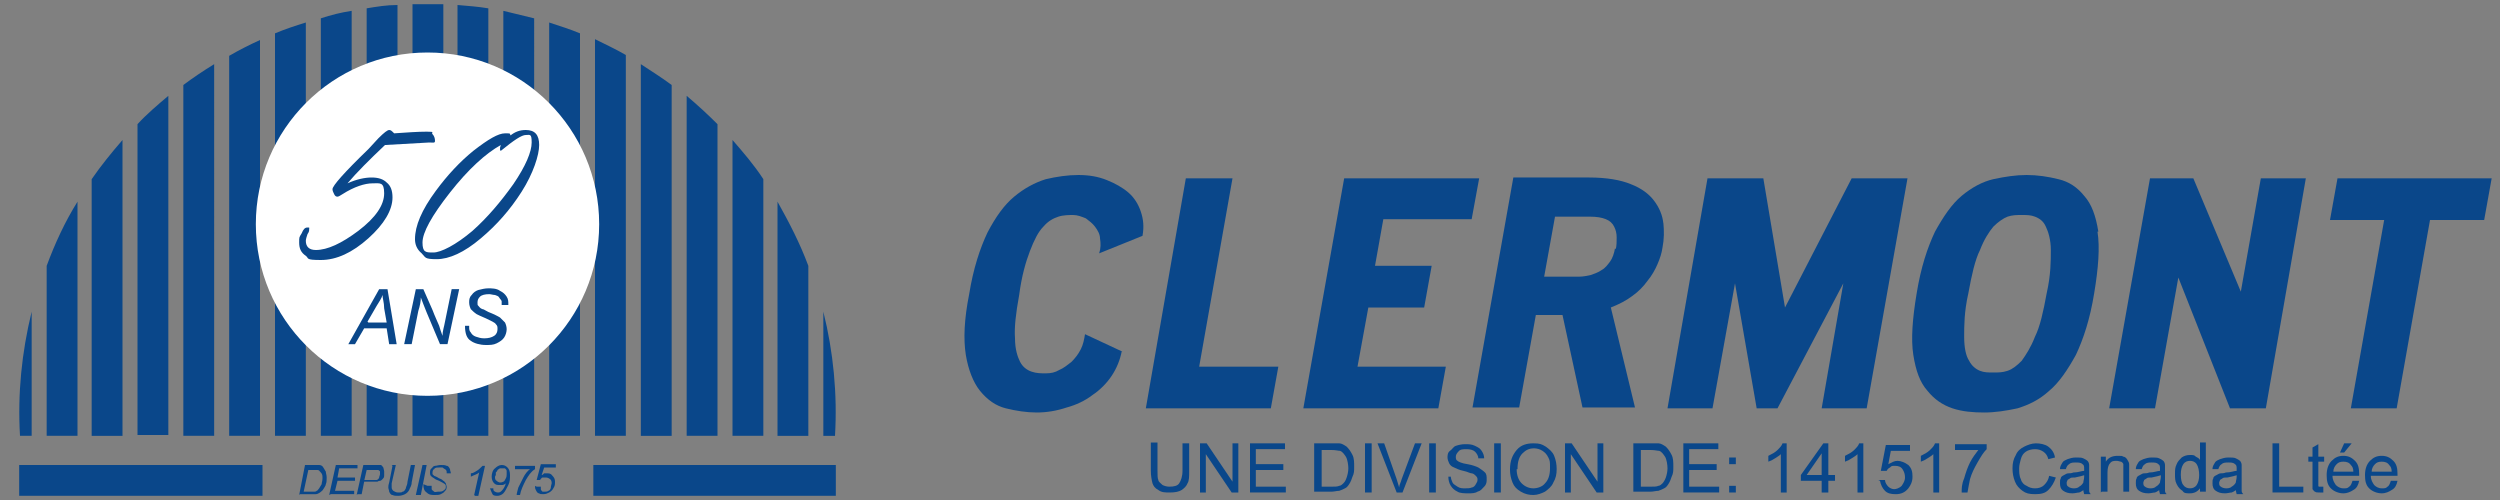 <?xml version="1.0" encoding="UTF-8"?>
<svg xmlns="http://www.w3.org/2000/svg" version="1.1" viewBox="0 0 300 60">
  <rect x="0" y="0" width="300" height="60" fill="#808080" stroke="none"/>
  <!-- Generator: Adobe Illustrator 29.5.1, SVG Export Plug-In . SVG Version: 2.1.0 Build 141)  -->
  <defs>
    <style>
      .st0 {
        fill: #fff;
      }

      .st1 {
        fill: #0a478a;
      }

      .st2 {
        display: none;
      }
    </style>
  </defs>
  <g id="Calque_1" class="st2">
    <g>
      <g>
        <polygon class="st1" points="296.2 26 289.8 26 285.9 48.2 280.4 48.2 284.3 26 277.9 26 278.8 21 297.1 21 296.2 26"/>
        <polygon class="st1" points="270.3 48.2 266.1 48.2 259.9 32.8 257.2 48.2 251.8 48.2 256.6 21 261.7 21 267.3 34.5 269.7 21 275.1 21 270.3 48.2"/>
        <path class="st1" d="M250.6,27.3c-.3-1.8-.8-3.3-1.6-4.3-.8-1-1.8-1.7-3-2-1.2-.3-2.4-.5-3.7-.5s-2.6.2-3.9.5c-1.3.3-2.6,1-3.7,2-1.2,1-2.2,2.4-3.1,4.3-.9,1.8-1.7,4.3-2.2,7.3-.5,3-.7,5.4-.4,7.3.3,1.8.8,3.3,1.6,4.3.8,1,1.8,1.7,3,2.1,1.2.4,2.4.5,3.7.5s2.6-.2,3.9-.5c1.3-.4,2.6-1,3.7-2.1,1.2-1,2.2-2.4,3.1-4.3.9-1.8,1.7-4.3,2.2-7.3.5-3,.7-5.4.4-7.3ZM244.3,34.6c-.4,2.2-.8,3.9-1.3,5.2-.5,1.3-1,2.2-1.6,2.8-.6.6-1.1,1-1.7,1.2-.6.2-1.1.2-1.7.2s-1,0-1.6-.2c-.5-.2-1-.6-1.3-1.2-.4-.6-.6-1.6-.6-2.8,0-1.3,0-3,.5-5.2.4-2.2.8-3.9,1.3-5.2.5-1.2,1-2.2,1.6-2.8.6-.6,1.1-1,1.7-1.1.6-.2,1.1-.2,1.7-.2s1.1,0,1.6.2c.5.1,1,.5,1.3,1.1.3.6.5,1.5.6,2.8,0,1.2,0,3-.5,5.2Z"/>
        <polygon class="st1" points="223.1 48.2 217.7 48.2 220.3 33.5 212.6 48.2 210 48.2 207.5 33.5 204.9 48.2 199.5 48.2 204.3 21 210.8 21 213.4 36.3 221.4 21 227.9 21 223.1 48.2"/>
        <path class="st1" d="M199.1,26.4c-.1-1-.5-1.9-1.1-2.7-.6-.8-1.5-1.4-2.7-1.9-1.2-.5-2.9-.8-4.9-.8h-9l-4.8,27.2h5.5l1.9-11h3.2l2.4,11h6.2s-2.9-11.9-2.9-11.9c1-.4,1.8-.8,2.5-1.4.7-.5,1.3-1.1,1.8-1.8.5-.6.9-1.3,1.2-2,.3-.7.5-1.3.6-1.9.2-1,.2-1.9.1-2.9ZM193.3,29.3c-.1.6-.3,1.1-.6,1.6-.3.4-.6.7-1,1-.4.2-.8.4-1.3.5-.5.1-.9.2-1.4.2h-4.2l1.3-7.1h4.2c.8,0,1.4.1,1.9.3.4.2.8.5,1,.9.2.4.3.8.3,1.2,0,.5,0,.9-.1,1.4Z"/>
        <polygon class="st1" points="172.4 48.2 156.4 48.2 161.2 21 177.2 21 176.3 25.9 165.9 25.9 164.9 31.4 171.6 31.4 170.7 36.4 164.1 36.4 162.8 43.3 173.2 43.3 172.4 48.2"/>
        <polygon class="st1" points="152.6 48.2 137.7 48.2 142.5 21 148 21 144.1 43.3 153.5 43.3 152.6 48.2"/>
        <path class="st1" d="M134.9,41.5c-.2,1-.6,2-1.2,2.9-.6.9-1.4,1.6-2.3,2.3-.9.7-2,1.2-3.1,1.5-1.2.4-2.3.5-3.6.5s-2.5-.2-3.7-.5c-1.2-.3-2.2-1-3-2-.8-1-1.4-2.4-1.7-4.3-.3-1.8-.2-4.3.4-7.2.5-3,1.3-5.5,2.2-7.3.9-1.8,2-3.3,3.2-4.3,1.2-1,2.4-1.7,3.7-2,1.3-.3,2.6-.5,3.9-.5s2.4.2,3.4.5c1,.4,1.9.9,2.6,1.5.7.6,1.2,1.4,1.5,2.3.3.9.4,1.8.2,2.8l-5.1,2.1c.2-.6.2-1.2.1-1.7,0-.5-.3-1-.5-1.4-.3-.4-.6-.7-1.1-1-.4-.2-.9-.4-1.5-.4s-1.2,0-1.8.2c-.6.1-1.2.5-1.7,1.2-.6.6-1.1,1.6-1.6,2.8-.5,1.3-.9,3-1.3,5.2-.4,2.2-.5,3.9-.5,5.1,0,1.2.3,2.2.6,2.8.3.6.8,1,1.3,1.2.5.2,1.1.2,1.7.2s1.1-.1,1.6-.4c.5-.2,1-.6,1.4-1,.4-.4.8-.9,1-1.4.3-.6.4-1.1.5-1.8l4.4,2.1Z"/>
      </g>
      <g>
        <g>
          <path class="st1" d="M4.5,51.5h1.4v-14.7c-1.2,4.8-1.7,9.8-1.4,14.7ZM99.6,36.8v14.7h1.4c.3-5-.2-9.9-1.4-14.7ZM72.3,55v3.7h28.7v-3.7h-28.7ZM4.4,58.7h28.8v-3.7H4.4v3.7ZM94.2,23.8v27.7h3.7v-20.1c-1-2.6-2.2-5.2-3.7-7.6ZM88.8,16.5v35h3.7v-30.3c-1.1-1.6-2.4-3.2-3.7-4.7ZM83.4,11.3v40.2h3.7V14.7c-1.2-1.2-2.4-2.3-3.7-3.4ZM78,7.5v44h3.7V10c-1.2-.9-2.4-1.7-3.7-2.5ZM72.5,4.6v46.9h3.7V6.5c-1.2-.7-2.4-1.3-3.7-1.8ZM67.1,2.6v48.9h3.7V3.9c-1.2-.5-2.4-.9-3.7-1.3ZM61.7,1.2v50.3h3.7V2.1c-1.2-.3-2.4-.6-3.7-.8ZM56.3.5v51h3.7V.9c-1.2-.2-2.5-.3-3.7-.4ZM50.9.4v51.1h3.7V.4c-1.2,0-2.5,0-3.7,0ZM45.5.9v50.6h3.7V.5c-1.2,0-2.5.2-3.7.4ZM40.1,2.1v49.4h3.7V1.2c-1.2.2-2.5.5-3.7.8ZM34.7,3.9v47.6h3.7V2.6c-1.2.4-2.5.8-3.7,1.3ZM29.2,6.5v45h3.7V4.6c-1.3.6-2.5,1.2-3.7,1.8ZM23.8,10v41.5h3.7V7.5c-1.3.8-2.5,1.6-3.7,2.5ZM18.4,14.7v36.8h3.7V11.3c-1.3,1.1-2.5,2.2-3.7,3.4ZM13,21.2v30.3h3.7V16.5c-1.3,1.5-2.6,3-3.7,4.7ZM7.6,31.4v20.1h3.7v-27.7c-1.5,2.4-2.7,4.9-3.7,7.6Z"/>
          <circle class="st0" cx="52.7" cy="26.5" r="20.3"/>
          <g>
            <path class="st1" d="M48.8,15.7c1.5-.1,2.8-.2,3.8-.2s.5.1.7.3c.2.2.3.5.3.8s-.2.2-.7.2l-5.2.3c-1.8,1.8-3.3,3.3-4.4,4.6,1.1-.5,2.1-.7,2.9-.7s1.4.2,1.8.6c.5.4.7,1,.7,1.8,0,1.5-.9,3.1-2.8,4.8-1.9,1.7-3.8,2.5-5.6,2.5s-1.3-.2-1.8-.5c-.6-.4-.8-.9-.8-1.6s0-.6.3-1c.2-.5.4-.7.6-.7s.2,0,.2.2,0,.3-.2.6c-.1.3-.2.6-.2.8,0,.7.4,1.1,1.2,1.1,1.4,0,3.1-.8,5-2.3,2-1.6,3.1-3.1,3.1-4.4s-.4-1.2-1.3-1.2-2.2.4-3.6,1.3c-.2.2-.5.3-.6.3-.2,0-.3-.1-.4-.3-.1-.2-.2-.4-.2-.6,0-.4,1.4-1.9,4.2-4.7l1.2-1.2c.7-.7,1.1-1,1.3-1s.3.1.6.3Z"/>
            <path class="st1" d="M62.4,16c.6-.5,1.2-.7,1.9-.7,1.1,0,1.6.6,1.6,1.8s-.7,3.3-2.1,5.5c-1.4,2.1-3,4-4.8,5.5-2,1.7-3.8,2.5-5.3,2.5s-1.3-.2-1.8-.7c-.6-.5-.8-1-.8-1.7,0-1.6.8-3.5,2.5-5.7,1.4-1.9,2.8-3.4,4.5-4.7,1.7-1.4,3-2.1,3.8-2.1s.5,0,.6.3ZM61.4,17.1c-1.8,1-3.8,2.8-6,5.6-2.2,2.8-3.3,4.8-3.3,6s.4,1.2,1.3,1.2,2.7-.9,4.6-2.6c1.8-1.6,3.4-3.4,4.8-5.5,1.5-2.2,2.2-3.8,2.2-4.9s-.2-.9-.7-.9-1.4.6-3,1.9c0,0-.1,0-.1-.2s0-.2.1-.4Z"/>
          </g>
        </g>
        <g>
          <path class="st1" d="M37.5,58.6l.7-3.5h1.1c.3,0,.5,0,.6,0,.2,0,.4.1.5.3.1.1.2.3.3.5,0,.2.1.4.1.6s0,.5-.1.8-.2.4-.3.6c-.1.2-.3.3-.4.4-.2.1-.3.2-.5.2-.2,0-.4,0-.6,0h-1.3ZM38.1,58.2h.6c.3,0,.5,0,.7,0,.1,0,.2,0,.3-.1.1,0,.2-.2.3-.3.1-.2.2-.3.3-.5,0-.2.1-.4.1-.7s0-.5-.1-.7c0-.2-.2-.3-.4-.3-.1,0-.3,0-.5,0h-.6l-.6,2.7Z"/>
          <path class="st1" d="M41.1,58.6l.7-3.5h2.6v.4h-2.2l-.2,1.1h2v.4h-2.1l-.3,1.2h2.2v.4h-2.8Z"/>
          <path class="st1" d="M44.4,58.6l.7-3.5h1.5c.3,0,.4,0,.6,0,.1,0,.2.2.3.3,0,.1.1.3.1.5s0,.3,0,.4c0,.2-.1.3-.2.4s-.2.2-.3.2c0,0-.2,0-.3.1-.2,0-.5,0-.7,0h-.9l-.3,1.4h-.5ZM45.2,56.7h.8c.3,0,.5,0,.7,0,.1,0,.3-.2.3-.3,0-.1.1-.3.1-.4s0-.2,0-.3c0,0-.1-.1-.2-.2,0,0-.2,0-.5,0h-.9l-.3,1.3Z"/>
          <path class="st1" d="M48.4,55h.5l-.5,2.2c0,.2,0,.3,0,.4,0,.2,0,.3.2.5.1.1.3.2.6.2s.3,0,.5-.1c.2,0,.3-.2.4-.4s.2-.4.2-.8l.4-1.9h.5l-.4,2.1c0,.4-.2.6-.3.8-.1.2-.3.4-.5.5-.2.1-.5.2-.7.2s-.5,0-.7-.1c-.2,0-.3-.2-.4-.4,0-.2-.1-.3-.1-.5s0-.3,0-.6l.4-1.9Z"/>
          <path class="st1" d="M51.3,58.6l.7-3.5h.5l-.7,3.5h-.5Z"/>
          <path class="st1" d="M52.7,57.4h.5s0,0,0,0c0,.1,0,.3,0,.4,0,.1.2.2.3.3.1,0,.3,0,.5,0,.3,0,.5,0,.6-.2.1-.1.2-.3.2-.4s0-.2-.1-.3c0,0-.3-.2-.7-.4-.3-.1-.5-.2-.6-.3-.2-.1-.3-.2-.4-.3s-.1-.3-.1-.4,0-.3.1-.5c0-.1.2-.3.4-.3.2,0,.4-.1.7-.1s.5,0,.7.1c.2,0,.3.2.4.4,0,.2.1.3.1.5s0,0,0,0h-.5c0,0,0-.1,0-.2,0,0,0-.2-.1-.2,0,0-.2-.1-.3-.2-.1,0-.3,0-.4,0-.3,0-.5,0-.6.2-.1,0-.2.2-.2.4s0,.2,0,.2c0,0,.1.1.2.2,0,0,.3.1.6.3.3.1.4.2.5.3.1,0,.2.2.3.3,0,.1.1.3.1.4s0,.4-.2.5-.3.3-.5.4-.4.1-.7.1c-.4,0-.7,0-1-.3s-.4-.5-.4-.9Z"/>
          <path class="st1" d="M58.3,58.6l.6-2.7c-.2.2-.6.3-1,.5v-.4c.3,0,.5-.2.7-.3.2-.1.4-.3.5-.4,0,0,.1-.1.2-.2h.3l-.7,3.6h-.4Z"/>
          <path class="st1" d="M60.2,57.7h.4c0,.2,0,.3.2.4,0,0,.2.1.3.1.2,0,.3,0,.5-.2.2-.2.4-.5.5-.9-.1.1-.3.2-.4.2-.1,0-.2,0-.3,0-.2,0-.4,0-.6-.2-.2-.2-.3-.5-.3-.8s.1-.7.4-1c.2-.2.5-.4.8-.4s.5.1.7.3c.2.2.3.5.3.9s0,.8-.2,1.1c-.2.4-.4.8-.6,1-.2.2-.5.3-.7.3s-.4,0-.6-.2c-.2-.2-.2-.4-.3-.6ZM60.7,56.3c0,.2,0,.4.2.5.1.1.3.2.4.2s.2,0,.4-.1c.1,0,.2-.2.3-.4,0-.2.1-.3.1-.5s0-.3,0-.4c0-.1-.1-.2-.2-.3,0,0-.2,0-.3,0s-.2,0-.3,0c0,0-.2.1-.3.2,0,0-.1.2-.2.3,0,.1,0,.2,0,.3Z"/>
          <path class="st1" d="M63.3,58.6c0-.2.1-.5.2-.9.1-.4.3-.8.6-1.2s.5-.7.8-1h-1.8v-.4h2.3v.4c-.5.3-.8.8-1.1,1.3-.3.6-.6,1.2-.7,1.8h-.5Z"/>
          <path class="st1" d="M65.7,57.5h.4s0,0,0,0c0,.1,0,.2,0,.3,0,.1.1.2.2.2,0,0,.2,0,.3,0s.3,0,.4-.1c.1,0,.3-.2.3-.4,0-.2.1-.4.1-.5s0-.4-.2-.5c-.1-.1-.3-.2-.5-.2s-.2,0-.4,0c-.1,0-.2.2-.3.3h-.4s.5-1.8.5-1.8h1.7v.4h-1.4l-.3.9c0,0,.2-.1.3-.2.1,0,.2,0,.3,0,.3,0,.5,0,.7.3s.3.4.3.7,0,.5-.2.8c-.1.2-.3.4-.5.5-.2.1-.4.2-.7.2s-.4,0-.5-.1-.3-.2-.4-.4c0-.2-.1-.3-.1-.5s0,0,0,0Z"/>
        </g>
      </g>
      <g>
        <path class="st1" d="M43.3,40.6l3.7-6.5h1l1.1,6.5h-.8l-.3-1.9h-2.6l-1,1.9h-1ZM45.7,38.1h2.1l-.3-1.6c0-.6-.2-1.2-.2-1.6-.1.4-.4.8-.6,1.3l-1.1,1.9Z"/>
        <path class="st1" d="M50,40.6l1.4-6.5h.8l1.1,2.4c.3.7.6,1.4.8,1.9.1.3.2.7.4,1.2,0-.5.2-1.1.3-1.7l.8-3.8h.8l-1.4,6.5h-.9l-1.6-3.7c-.3-.7-.5-1.2-.7-1.7,0,.4-.1.9-.3,1.6l-.8,3.9h-.8Z"/>
        <path class="st1" d="M56.7,38.5h.9c0,0,0,.1,0,.1,0,.3,0,.5.2.7.1.2.3.4.6.5s.6.2.9.2c.5,0,.9-.1,1.2-.3s.4-.5.4-.8,0-.4-.2-.6c-.1-.2-.6-.4-1.2-.7-.5-.2-.9-.4-1-.5-.3-.2-.5-.4-.6-.6-.1-.2-.2-.5-.2-.8s0-.6.3-.9c.2-.3.5-.5.8-.6s.8-.2,1.2-.2,1,0,1.3.3c.4.2.6.4.8.7.2.3.2.6.2.8s0,0,0,.1h-.8c0-.1,0-.3,0-.4,0-.2-.2-.3-.3-.5-.1-.1-.3-.2-.5-.3-.2,0-.5-.1-.7-.1-.5,0-.8.1-1.1.3-.2.2-.3.4-.3.6s0,.3.1.4.2.2.4.4c.2,0,.5.3,1.1.5.5.2.8.4,1,.5.2.2.4.3.5.6.1.2.2.5.2.8s-.1.7-.3,1c-.2.3-.5.5-.9.7-.4.2-.8.2-1.3.2-.7,0-1.3-.2-1.8-.5-.5-.3-.7-.9-.7-1.7Z"/>
      </g>
    </g>
  </g>
  <g id="Calque_2">
    <g>
      <g>
        <polygon class="st1" points="298.1 26.4 291.6 26.4 287.6 49 282.1 49 286.1 26.4 279.6 26.4 280.5 21.4 299 21.4 298.1 26.4"/>
        <polygon class="st1" points="271.9 49 267.6 49 261.4 33.3 258.6 49 253.1 49 258 21.4 263.2 21.4 268.9 35 271.3 21.4 276.7 21.4 271.9 49"/>
        <path class="st1" d="M251.8,27.8c-.3-1.9-.8-3.3-1.7-4.3-.8-1-1.8-1.7-3.1-2-1.2-.3-2.5-.5-3.8-.5s-2.6.2-4,.5c-1.3.3-2.6,1-3.8,2-1.2,1-2.2,2.5-3.2,4.3-.9,1.9-1.7,4.3-2.2,7.4-.5,3-.7,5.5-.4,7.4.3,1.9.8,3.3,1.7,4.3.8,1,1.8,1.7,3,2.1,1.2.4,2.5.5,3.8.5s2.6-.2,4-.5c1.3-.4,2.6-1,3.8-2.1,1.2-1,2.2-2.5,3.2-4.3.9-1.9,1.7-4.3,2.2-7.4.5-3,.7-5.5.4-7.4ZM245.6,35.2c-.4,2.2-.8,4-1.4,5.2-.5,1.3-1.1,2.2-1.6,2.9-.6.6-1.1,1-1.7,1.2-.6.2-1.1.2-1.7.2s-1.1,0-1.6-.2c-.5-.2-1-.6-1.3-1.2-.4-.6-.6-1.6-.6-2.9,0-1.3,0-3,.5-5.2.4-2.2.8-4,1.4-5.2.5-1.3,1.1-2.2,1.6-2.8.6-.6,1.2-1,1.7-1.2.6-.2,1.1-.2,1.7-.2s1.1,0,1.6.2c.5.2,1,.5,1.3,1.2.3.6.6,1.6.6,2.8,0,1.3,0,3-.5,5.2Z"/>
        <polygon class="st1" points="224 49 218.6 49 221.2 34 213.3 49 210.8 49 208.2 34 205.5 49 200.1 49 204.9 21.4 211.6 21.4 214.2 36.9 222.2 21.4 228.9 21.4 224 49"/>
        <path class="st1" d="M199.6,26.8c-.1-1-.5-1.9-1.1-2.7-.6-.8-1.5-1.5-2.8-2-1.2-.5-2.9-.8-5-.8h-9.1l-4.9,27.6h5.6l2-11.1h3.2l2.4,11.1h6.3s-2.9-12-2.9-12c1-.4,1.8-.8,2.6-1.4.7-.5,1.3-1.1,1.8-1.8.5-.6.9-1.3,1.2-2,.3-.7.5-1.3.6-2,.2-1,.2-2,.1-3ZM193.8,29.8c-.1.6-.3,1.2-.6,1.6-.3.4-.6.8-1,1-.4.3-.8.4-1.3.6-.5.1-.9.2-1.4.2h-4.2l1.3-7.2h4.2c.8,0,1.4.1,1.9.3.5.2.8.5,1,.9.2.4.3.8.3,1.3,0,.5,0,.9-.1,1.4Z"/>
        <polygon class="st1" points="172.6 49 156.4 49 161.3 21.4 177.5 21.4 176.6 26.3 166 26.3 165 31.9 171.8 31.9 170.9 36.9 164.2 36.9 162.9 44 173.5 44 172.6 49"/>
        <polygon class="st1" points="152.5 49 137.5 49 142.3 21.4 147.9 21.4 143.9 44 153.4 44 152.5 49"/>
        <path class="st1" d="M134.6,42.2c-.2,1-.6,2-1.2,2.9-.6.9-1.4,1.7-2.3,2.3-.9.7-2,1.2-3.1,1.5-1.2.4-2.4.6-3.6.6s-2.5-.2-3.7-.5c-1.2-.3-2.2-1-3.1-2.1-.8-1-1.4-2.5-1.7-4.3-.3-1.9-.2-4.3.4-7.3.5-3.1,1.3-5.5,2.2-7.4,1-1.9,2-3.3,3.2-4.3,1.2-1,2.5-1.7,3.8-2.1,1.3-.3,2.6-.5,3.9-.5s2.4.2,3.4.6c1,.4,1.9.9,2.6,1.5.7.6,1.2,1.4,1.5,2.3.3.9.4,1.8.2,2.9l-5.2,2.1c.2-.6.2-1.2.1-1.8,0-.5-.3-1-.6-1.4-.3-.4-.7-.7-1.1-1-.5-.2-1-.4-1.5-.4s-1.2,0-1.8.2c-.6.2-1.2.5-1.8,1.2-.6.6-1.1,1.6-1.6,2.9-.5,1.3-1,3-1.3,5.3-.4,2.2-.6,3.9-.5,5.2,0,1.3.3,2.2.6,2.8.3.6.8,1,1.4,1.2.6.2,1.1.2,1.7.2s1.1-.1,1.6-.4c.5-.2,1-.6,1.5-1,.4-.4.8-.9,1.1-1.5.3-.6.4-1.2.5-1.8l4.5,2.1Z"/>
      </g>
      <g>
        <g>
          <path class="st1" d="M2.4,52.3h1.4v-14.9c-1.2,4.9-1.7,9.9-1.4,14.9ZM98.8,37.4v14.9h1.4c.3-5-.2-10.1-1.4-14.9ZM71.2,55.8v3.7h29.1v-3.7h-29.1ZM2.3,59.5h29.2v-3.7H2.3v3.7ZM93.3,24.2v28.1h3.7v-20.4c-1-2.7-2.3-5.2-3.7-7.7ZM87.9,16.8v35.5h3.7v-30.8c-1.1-1.7-2.4-3.2-3.7-4.7ZM82.4,11.5v40.8h3.7V14.9c-1.2-1.2-2.4-2.3-3.7-3.4ZM76.9,7.7v44.6h3.7V10.2c-1.2-.9-2.5-1.7-3.7-2.5ZM71.4,4.8v47.5h3.7V6.6c-1.2-.7-2.5-1.3-3.7-1.9ZM65.9,2.7v49.6h3.7V4c-1.2-.5-2.5-.9-3.7-1.3ZM60.4,1.3v51h3.7V2.2c-1.2-.3-2.5-.6-3.7-.9ZM54.9.6v51.7h3.7V1c-1.2-.2-2.5-.3-3.7-.4ZM49.5.5v51.8h3.7V.5c-1.2,0-2.5,0-3.7,0ZM44,1v51.3h3.7V.6c-1.3,0-2.5.2-3.7.4ZM38.5,2.2v50.1h3.7V1.3c-1.3.2-2.5.5-3.7.9ZM33,4v48.3h3.7V2.7c-1.3.4-2.5.8-3.7,1.3ZM27.5,6.6v45.7h3.7V4.8c-1.3.6-2.5,1.2-3.7,1.9ZM22,10.2v42.1h3.7V7.7c-1.3.8-2.5,1.6-3.7,2.5ZM16.5,14.9v37.3h3.7V11.5c-1.3,1.1-2.6,2.2-3.7,3.4ZM11,21.5v30.8h3.7V16.8c-1.3,1.5-2.6,3.1-3.7,4.7ZM5.6,31.9v20.4h3.7v-28.1c-1.5,2.4-2.7,5-3.7,7.7Z"/>
          <circle class="st0" cx="51.3" cy="26.9" r="20.6"/>
          <g>
            <path class="st1" d="M47.3,16c1.5-.1,2.8-.2,3.9-.2s.5.1.7.3c.2.2.3.5.3.8s-.2.2-.7.2l-5.3.3c-1.9,1.8-3.4,3.3-4.5,4.6,1.1-.5,2.1-.7,2.9-.7s1.4.2,1.8.6c.5.4.7,1,.7,1.8,0,1.5-1,3.2-2.9,4.9-1.9,1.7-3.8,2.6-5.7,2.6s-1.4-.2-1.8-.5c-.6-.4-.8-.9-.8-1.6s0-.6.3-1.1c.2-.5.4-.7.7-.7s.2,0,.2.2,0,.3-.2.6c-.1.3-.2.6-.2.8,0,.7.4,1.1,1.2,1.1,1.4,0,3.1-.8,5.1-2.3,2.1-1.6,3.1-3.1,3.1-4.5s-.5-1.2-1.4-1.2-2.2.4-3.6,1.3c-.3.2-.5.3-.6.3-.2,0-.3-.1-.4-.3-.1-.2-.2-.4-.2-.6,0-.4,1.4-2,4.3-4.8l1.2-1.3c.7-.7,1.1-1,1.3-1s.3.1.6.4Z"/>
            <path class="st1" d="M61.2,16.3c.6-.5,1.2-.7,1.9-.7,1.1,0,1.6.6,1.6,1.8s-.7,3.4-2.1,5.6c-1.4,2.2-3,4-4.9,5.6-2,1.7-3.8,2.5-5.3,2.5s-1.3-.2-1.8-.7c-.6-.5-.8-1.1-.8-1.7,0-1.6.8-3.5,2.5-5.8,1.4-1.9,2.9-3.5,4.5-4.8,1.8-1.4,3-2.1,3.8-2.1s.5,0,.7.3ZM60.1,17.4c-1.8,1-3.9,2.9-6.1,5.7-2.2,2.8-3.3,4.8-3.3,6s.4,1.2,1.3,1.2,2.7-.9,4.7-2.6c1.8-1.6,3.4-3.5,4.9-5.6,1.5-2.2,2.2-3.9,2.2-5s-.2-.9-.7-.9-1.4.6-3,1.9c0,0-.1,0-.1-.2s0-.2.1-.5Z"/>
          </g>
        </g>
        <g>
          <path class="st1" d="M35.9,59.4l.7-3.6h1.1c.3,0,.5,0,.6,0,.2,0,.4.1.5.3s.2.3.3.5c0,.2.1.4.1.7s0,.6-.1.8c0,.2-.2.4-.3.6-.1.2-.3.3-.4.4-.2.1-.3.2-.5.2-.2,0-.4,0-.6,0h-1.3ZM36.4,59h.6c.3,0,.5,0,.7,0,.1,0,.2,0,.3-.1.1,0,.2-.2.3-.3.1-.2.2-.3.3-.5,0-.2.1-.4.1-.7s0-.5-.2-.7-.2-.3-.4-.3c-.1,0-.3,0-.5,0h-.6l-.6,2.8Z"/>
          <path class="st1" d="M39.5,59.4l.8-3.6h2.6v.4h-2.2l-.2,1.1h2.1v.4h-2.1l-.3,1.2h2.3v.4h-2.8Z"/>
          <path class="st1" d="M42.8,59.4l.8-3.6h1.5c.3,0,.5,0,.6,0,.1,0,.2.2.3.3,0,.1.1.3.1.5s0,.3,0,.5c0,.2-.1.3-.2.4s-.2.2-.3.2c0,0-.2,0-.3.1-.2,0-.5,0-.7,0h-.9l-.3,1.5h-.5ZM43.7,57.6h.8c.3,0,.5,0,.7,0,.1,0,.3-.2.3-.3,0-.1.1-.3.1-.4s0-.2,0-.3-.1-.1-.2-.2c0,0-.2,0-.5,0h-.9l-.3,1.3Z"/>
          <path class="st1" d="M47,55.8h.5l-.5,2.2c0,.2,0,.3,0,.4,0,.2,0,.3.2.5.2.1.3.2.6.2s.4,0,.5-.1c.2,0,.3-.2.4-.4,0-.2.2-.4.2-.8l.4-2h.5l-.4,2.1c0,.4-.2.6-.3.9-.1.2-.3.4-.5.5-.2.1-.5.2-.8.2s-.5,0-.7-.1c-.2,0-.3-.2-.4-.4,0-.2-.1-.3-.1-.5s0-.3.1-.6l.4-2Z"/>
          <path class="st1" d="M49.9,59.4l.8-3.6h.5l-.7,3.6h-.5Z"/>
          <path class="st1" d="M51.3,58.3h.5s0,0,0,0c0,.1,0,.3,0,.4,0,.1.2.2.3.3s.3,0,.5,0c.3,0,.5,0,.7-.2.2-.1.2-.3.2-.4s0-.2-.1-.3c0,0-.3-.2-.7-.4-.3-.1-.5-.2-.6-.3-.2-.1-.3-.2-.4-.3s-.1-.3-.1-.4,0-.4.2-.5c.1-.1.2-.3.4-.3.2,0,.4-.1.7-.1s.5,0,.7.1c.2,0,.3.2.4.4,0,.2.1.3.1.5s0,0,0,0h-.5c0,0,0-.1,0-.2,0,0,0-.2-.2-.3,0,0-.2-.1-.3-.2-.1,0-.3,0-.4,0-.3,0-.5,0-.6.2-.1,0-.2.2-.2.4s0,.2,0,.2c0,0,.1.1.2.2,0,0,.3.1.6.3.3.1.4.2.5.3.1,0,.2.2.3.3,0,.1.1.3.1.4s0,.4-.2.5c-.1.2-.3.3-.5.4s-.4.1-.7.1c-.4,0-.7,0-1-.3-.3-.2-.4-.5-.4-1Z"/>
          <path class="st1" d="M56.9,59.4l.6-2.7c-.2.2-.6.3-1,.5v-.4c.3,0,.5-.2.7-.3.2-.1.4-.3.5-.4,0,0,.1-.1.2-.2h.3l-.8,3.6h-.4Z"/>
          <path class="st1" d="M58.8,58.6h.4c0,.2,0,.3.2.4,0,0,.2.1.3.1.2,0,.3,0,.5-.2.2-.2.4-.5.5-.9-.1.1-.3.2-.4.2-.1,0-.2,0-.4,0-.2,0-.4,0-.6-.2-.2-.2-.3-.5-.3-.8s.1-.8.4-1c.2-.2.5-.4.8-.4s.5.1.7.3c.2.2.3.5.3.9s0,.8-.2,1.2c-.2.4-.4.8-.6,1-.2.2-.5.3-.7.3s-.5,0-.6-.2-.2-.4-.3-.7ZM59.4,57.2c0,.2,0,.4.2.5.1.1.3.2.4.2s.2,0,.4-.1c.1,0,.2-.2.3-.4s.1-.3.1-.5,0-.3,0-.4-.1-.2-.2-.3c0,0-.2,0-.3,0s-.2,0-.3,0c0,0-.2.1-.3.2,0,.1-.1.2-.2.3,0,.1,0,.2,0,.3Z"/>
          <path class="st1" d="M62,59.4c0-.2.1-.5.2-.9.2-.4.4-.8.6-1.2.2-.4.5-.8.8-1h-1.8v-.4h2.4v.4c-.5.3-.8.8-1.1,1.3-.3.6-.6,1.2-.7,1.8h-.5Z"/>
          <path class="st1" d="M64.4,58.4h.5s0,0,0,0c0,.1,0,.2,0,.3s.1.2.2.3c0,0,.2,0,.3,0s.3,0,.4-.1c.1,0,.3-.2.3-.4,0-.2.1-.4.1-.5s0-.4-.2-.5c-.1-.1-.3-.2-.5-.2s-.3,0-.4,0-.2.2-.3.3h-.4s.5-1.9.5-1.9h1.8v.4h-1.4l-.3.9c.1,0,.2-.1.3-.2.1,0,.2,0,.3,0,.3,0,.5,0,.7.3.2.2.3.4.3.7s0,.5-.2.8c-.1.2-.3.4-.5.5s-.4.2-.7.2-.4,0-.5-.1c-.2,0-.3-.2-.4-.4s-.1-.3-.1-.5,0,0,0,0Z"/>
        </g>
      </g>
      <g>
        <path class="st1" d="M41.8,41.3l3.7-6.6h1l1.1,6.6h-.9l-.3-1.9h-2.7l-1.1,1.9h-1ZM44.2,38.7h2.2l-.3-1.7c0-.7-.2-1.2-.2-1.6-.1.4-.4.8-.7,1.3l-1.1,1.9Z"/>
        <path class="st1" d="M48.5,41.3l1.4-6.6h.9l1.1,2.5c.3.8.6,1.4.8,1.9.1.3.2.7.4,1.2,0-.6.2-1.1.3-1.7l.8-3.9h.9l-1.4,6.6h-.9l-1.6-3.8c-.3-.7-.5-1.3-.7-1.8,0,.4-.1,1-.3,1.6l-.8,4h-.9Z"/>
        <path class="st1" d="M55.4,39.1h.9c0,0,0,.1,0,.1,0,.3,0,.5.2.7.1.2.3.4.6.5s.6.2,1,.2c.5,0,.9-.1,1.2-.3s.4-.5.4-.8,0-.4-.2-.6c-.1-.2-.6-.4-1.2-.7-.5-.2-.9-.4-1.1-.5-.3-.2-.5-.4-.7-.6-.1-.2-.2-.5-.2-.8s0-.6.3-.9c.2-.3.5-.5.8-.6.4-.1.8-.2,1.2-.2s1,0,1.4.3c.4.2.6.4.8.7.2.3.2.6.2.9s0,0,0,.1h-.8c0-.1,0-.3,0-.4,0-.2-.2-.3-.3-.5s-.3-.2-.5-.3c-.2,0-.5-.1-.7-.1-.5,0-.9.1-1.1.3-.2.2-.3.4-.3.7s0,.3.1.4.2.3.5.4c.2,0,.5.3,1.1.5.5.2.8.4,1,.5.2.2.4.4.6.6.1.2.2.5.2.8s-.1.7-.3,1-.5.5-.9.7c-.4.2-.8.2-1.3.2-.7,0-1.4-.2-1.8-.5-.5-.3-.7-.9-.7-1.8Z"/>
      </g>
      <g>
        <path class="st1" d="M141.9,53.2h.8v3.4c0,.6,0,1.1-.2,1.4-.1.3-.4.6-.7.8-.3.2-.8.3-1.4.3s-1,0-1.4-.3c-.4-.2-.6-.5-.7-.8-.1-.4-.2-.9-.2-1.5v-3.4h.8v3.4c0,.5,0,.9.1,1.1,0,.2.3.4.5.6.2.1.5.2.8.2.6,0,1-.1,1.2-.4.2-.3.4-.8.4-1.5v-3.4Z"/>
        <path class="st1" d="M144,59.1v-5.9h.8l3.1,4.6v-4.6h.7v5.9h-.8l-3.1-4.6v4.6h-.7Z"/>
        <path class="st1" d="M150,59.1v-5.9h4.2v.7h-3.5v1.8h3.3v.7h-3.3v2h3.6v.7h-4.4Z"/>
        <path class="st1" d="M157.7,59.1v-5.9h2c.5,0,.8,0,1,0,.3,0,.6.2.9.4.3.3.5.6.7,1,.2.4.2.9.2,1.4s0,.8-.2,1.2c-.1.3-.2.6-.4.9s-.3.4-.5.5c-.2.1-.4.2-.7.3-.3,0-.6.1-.9.1h-2.1ZM158.5,58.4h1.3c.4,0,.7,0,.9-.1.2,0,.4-.2.5-.3.2-.2.3-.4.4-.7.1-.3.2-.7.2-1.1s-.1-1.1-.3-1.4c-.2-.3-.4-.6-.7-.7-.2,0-.5-.1-1-.1h-1.2v4.5Z"/>
        <path class="st1" d="M163.8,59.1v-5.9h.8v5.9h-.8Z"/>
        <path class="st1" d="M167.6,59.1l-2.3-5.9h.8l1.5,4.3c.1.3.2.7.3,1,0-.3.2-.6.3-1l1.6-4.3h.8l-2.3,5.9h-.8Z"/>
        <path class="st1" d="M171.5,59.1v-5.9h.8v5.9h-.8Z"/>
        <path class="st1" d="M173.4,57.2h.7c0,.2.1.5.2.7.1.2.3.3.6.5s.6.2.9.2.6,0,.8-.1c.2,0,.4-.2.5-.4s.2-.3.2-.5,0-.3-.2-.5c-.1-.1-.3-.3-.5-.3-.2,0-.5-.2-1-.3s-.9-.3-1.1-.4c-.3-.1-.5-.3-.6-.5-.1-.2-.2-.5-.2-.7s0-.6.3-.8.4-.5.7-.6.7-.2,1.1-.2.8,0,1.2.2.6.3.8.6.3.6.3.9h-.7c0-.3-.2-.6-.4-.8s-.6-.3-1-.3-.8,0-1,.3c-.2.2-.3.4-.3.6s0,.4.2.5c.1.1.5.3,1.2.4.6.1,1.1.3,1.3.4.3.2.6.4.8.6s.2.5.2.8,0,.6-.3.9-.4.5-.8.6c-.3.2-.7.2-1.1.2s-1,0-1.3-.2c-.4-.2-.6-.4-.8-.7s-.3-.7-.3-1.1Z"/>
        <path class="st1" d="M179.3,59.1v-5.9h.8v5.9h-.8Z"/>
        <path class="st1" d="M181.2,56.3c0-1,.3-1.7.8-2.3.5-.6,1.2-.8,2-.8s1,.1,1.5.4c.4.3.8.6,1,1.1.2.5.3,1,.3,1.6s-.1,1.1-.4,1.6c-.2.5-.6.8-1,1.1-.4.2-.9.4-1.4.4s-1-.1-1.5-.4-.8-.6-1-1.1-.3-1-.3-1.5ZM182,56.3c0,.7.2,1.3.6,1.7.4.4.9.6,1.4.6s1.1-.2,1.4-.6c.4-.4.6-1,.6-1.8s0-.9-.2-1.3c-.2-.4-.4-.6-.7-.8-.3-.2-.7-.3-1-.3-.6,0-1,.2-1.4.6-.4.4-.6,1-.6,1.9Z"/>
        <path class="st1" d="M187.8,59.1v-5.9h.8l3.1,4.6v-4.6h.7v5.9h-.8l-3.1-4.6v4.6h-.7Z"/>
        <path class="st1" d="M196,59.1v-5.9h2c.5,0,.8,0,1,0,.3,0,.6.2.9.4.3.3.5.6.7,1,.2.4.2.9.2,1.4s0,.8-.2,1.2c-.1.3-.2.6-.4.9s-.3.4-.5.5c-.2.1-.4.2-.7.3-.3,0-.6.1-.9.1h-2.1ZM196.8,58.4h1.3c.4,0,.7,0,.9-.1.2,0,.4-.2.5-.3s.3-.4.4-.7c.1-.3.2-.7.2-1.1s-.1-1.1-.3-1.4c-.2-.3-.4-.6-.7-.7-.2,0-.5-.1-1-.1h-1.2v4.5Z"/>
        <path class="st1" d="M202,59.1v-5.9h4.2v.7h-3.5v1.8h3.3v.7h-3.3v2h3.6v.7h-4.4Z"/>
        <path class="st1" d="M207.5,55.7v-.8h.8v.8h-.8ZM207.5,59.1v-.8h.8v.8h-.8Z"/>
        <path class="st1" d="M214.4,59.1h-.7v-4.6c-.2.2-.4.3-.7.5-.3.2-.5.3-.8.4v-.7c.4-.2.8-.4,1.1-.7.3-.3.5-.5.6-.8h.5v5.9Z"/>
        <path class="st1" d="M218.6,59.1v-1.4h-2.5v-.7l2.7-3.8h.6v3.8h.8v.7h-.8v1.4h-.7ZM218.6,57v-2.6l-1.8,2.6h1.8Z"/>
        <path class="st1" d="M223.6,59.1h-.7v-4.6c-.2.2-.4.3-.7.5-.3.2-.5.3-.8.4v-.7c.4-.2.8-.4,1.1-.7.3-.3.5-.5.6-.8h.5v5.9Z"/>
        <path class="st1" d="M225.4,57.6h.8c0,.3.2.6.4.8s.5.3.7.3.6-.1.9-.4c.2-.3.4-.6.4-1s-.1-.7-.3-1-.5-.4-.9-.4-.4,0-.6.2c-.2.1-.3.2-.4.4h-.7c0,0,.6-3.1.6-3.1h2.9v.7h-2.3l-.3,1.6c.4-.2.7-.4,1.1-.4s.9.2,1.3.5c.4.4.5.8.5,1.4s-.2,1-.5,1.4c-.4.5-.9.7-1.5.7s-1-.1-1.3-.4c-.3-.3-.5-.7-.6-1.2Z"/>
        <path class="st1" d="M232.7,59.1h-.7v-4.6c-.2.2-.4.3-.7.5-.3.2-.5.3-.8.4v-.7c.4-.2.8-.4,1.1-.7.3-.3.5-.5.6-.8h.5v5.9Z"/>
        <path class="st1" d="M234.6,54v-.7h3.8v.6c-.4.4-.7.9-1.1,1.6-.4.7-.7,1.3-.9,2-.1.5-.2,1-.3,1.6h-.7c0-.5,0-1,.3-1.7.2-.7.4-1.3.7-1.9.3-.6.7-1.1,1-1.5h-2.9Z"/>
        <path class="st1" d="M245.9,57.1l.8.2c-.2.6-.5,1.1-.9,1.5s-.9.5-1.6.5-1.1-.1-1.5-.4c-.4-.3-.7-.6-.9-1.1s-.3-1-.3-1.6.1-1.1.4-1.6c.2-.5.6-.8,1-1s.9-.4,1.4-.4,1.1.1,1.5.4c.4.3.7.7.8,1.3l-.8.2c-.1-.4-.3-.7-.6-.9-.3-.2-.6-.3-1-.3s-.8.1-1.1.3c-.3.2-.5.5-.6.9s-.2.7-.2,1.1,0,.9.2,1.3c.1.4.4.7.7.8.3.2.6.3,1,.3s.8-.1,1.1-.4c.3-.3.5-.6.6-1.1Z"/>
        <path class="st1" d="M250.3,58.6c-.3.2-.5.4-.8.5-.2,0-.5.1-.8.1-.5,0-.8-.1-1.1-.3-.3-.2-.4-.5-.4-.9s0-.4.1-.6c0-.2.2-.3.4-.4.2-.1.3-.2.5-.2.1,0,.4,0,.6-.1.6,0,1-.2,1.3-.2,0,0,0-.2,0-.2,0-.3,0-.5-.2-.6-.2-.2-.5-.2-.8-.2s-.6,0-.8.2c-.2.1-.3.3-.4.6h-.7c0-.4.2-.6.3-.8.1-.2.4-.3.6-.4.3-.1.6-.2,1-.2s.7,0,.9.1.4.2.5.3.2.3.2.5c0,.1,0,.3,0,.7v1c0,.7,0,1.1,0,1.3,0,.2,0,.3.2.5h-.8c0-.1-.1-.3-.1-.5ZM250.2,57c-.3.1-.7.2-1.2.3-.3,0-.5,0-.6.1s-.2.1-.3.2c0,.1-.1.2-.1.3,0,.2,0,.4.2.5.1.1.4.2.6.2s.5,0,.7-.2c.2-.1.4-.3.5-.5,0-.2.1-.4.1-.7v-.3Z"/>
        <path class="st1" d="M252.1,59.1v-4.3h.6v.6c.3-.5.8-.7,1.4-.7s.5,0,.7.1c.2,0,.4.2.5.4s.2.3.2.5c0,.1,0,.4,0,.7v2.6h-.7v-2.6c0-.3,0-.5,0-.7,0-.1-.2-.3-.3-.3-.1,0-.3-.1-.5-.1-.3,0-.6,0-.8.3-.2.2-.3.6-.3,1.1v2.3h-.7Z"/>
        <path class="st1" d="M259.4,58.6c-.3.2-.5.4-.8.5-.2,0-.5.1-.8.1-.5,0-.8-.1-1.1-.3-.3-.2-.4-.5-.4-.9s0-.4.1-.6c0-.2.2-.3.4-.4.2-.1.3-.2.5-.2.1,0,.4,0,.6-.1.6,0,1-.2,1.3-.2,0,0,0-.2,0-.2,0-.3,0-.5-.2-.6-.2-.2-.5-.2-.8-.2s-.6,0-.8.2c-.2.1-.3.3-.4.6h-.7c0-.4.2-.6.3-.8.1-.2.4-.3.6-.4.3-.1.6-.2,1-.2s.7,0,.9.1.4.2.5.3.2.3.2.5c0,.1,0,.3,0,.7v1c0,.7,0,1.1,0,1.3,0,.2,0,.3.2.5h-.8c0-.1-.1-.3-.1-.5ZM259.4,57c-.3.1-.7.2-1.2.3-.3,0-.5,0-.6.1s-.2.1-.3.2c0,.1-.1.2-.1.3,0,.2,0,.4.2.5.1.1.4.2.6.2s.5,0,.7-.2c.2-.1.4-.3.5-.5,0-.2.1-.4.1-.7v-.3Z"/>
        <path class="st1" d="M264,59.1v-.5c-.3.4-.7.6-1.2.6s-.7,0-.9-.3c-.3-.2-.5-.4-.7-.8s-.2-.7-.2-1.2,0-.8.2-1.2c.1-.3.4-.6.6-.8.3-.2.6-.3,1-.3s.5,0,.7.2c.2.1.4.2.5.4v-2.1h.7v5.9h-.7ZM261.7,57c0,.5.1,1,.3,1.2.2.3.5.4.8.4s.6-.1.8-.4c.2-.3.3-.7.3-1.2s-.1-1-.3-1.3c-.2-.3-.5-.4-.8-.4s-.6.1-.8.4c-.2.3-.3.7-.3,1.2Z"/>
        <path class="st1" d="M268.6,58.6c-.3.2-.5.4-.8.5-.2,0-.5.1-.8.1-.5,0-.8-.1-1.1-.3-.3-.2-.4-.5-.4-.9s0-.4.1-.6c0-.2.2-.3.4-.4.2-.1.3-.2.5-.2.1,0,.4,0,.6-.1.6,0,1-.2,1.3-.2,0,0,0-.2,0-.2,0-.3,0-.5-.2-.6-.2-.2-.5-.2-.8-.2s-.6,0-.8.2c-.2.1-.3.3-.4.6h-.7c0-.4.2-.6.3-.8.1-.2.4-.3.6-.4.3-.1.6-.2,1-.2s.7,0,.9.1.4.2.5.3.2.3.2.5c0,.1,0,.3,0,.7v1c0,.7,0,1.1,0,1.3,0,.2,0,.3.2.5h-.8c0-.1-.1-.3-.1-.5ZM268.5,57c-.3.1-.7.2-1.2.3-.3,0-.5,0-.6.1s-.2.1-.3.2c0,.1-.1.2-.1.3,0,.2,0,.4.2.5.1.1.4.2.6.2s.5,0,.7-.2c.2-.1.4-.3.5-.5,0-.2.1-.4.1-.7v-.3Z"/>
        <path class="st1" d="M272.7,59.1v-5.9h.8v5.2h2.9v.7h-3.7Z"/>
        <path class="st1" d="M278.8,58.5v.6c0,0-.3,0-.4,0-.3,0-.5,0-.6-.1-.1,0-.2-.2-.3-.3,0-.1,0-.4,0-.9v-2.4h-.5v-.6h.5v-1.1l.7-.4v1.5h.7v.6h-.7v2.5c0,.2,0,.3,0,.4,0,0,0,.1.1.1s.1,0,.2,0,.2,0,.3,0Z"/>
        <path class="st1" d="M282.4,57.7h.7c-.1.5-.3.9-.7,1.1-.3.2-.7.4-1.2.4s-1.1-.2-1.5-.6-.5-.9-.5-1.6.2-1.3.6-1.7c.4-.4.8-.6,1.4-.6s1,.2,1.4.6c.4.4.5.9.5,1.6s0,.1,0,.2h-3.2c0,.5.2.8.4,1.1.2.2.5.4.9.4s.5,0,.7-.2c.2-.1.3-.4.4-.7ZM280,56.6h2.4c0-.4-.1-.6-.3-.8-.2-.3-.5-.4-.9-.4s-.6.1-.8.3c-.2.2-.4.5-.4.9ZM280.8,54.3l.5-1.1h.9l-.9,1.1h-.6Z"/>
        <path class="st1" d="M287,57.7h.7c-.1.5-.3.9-.7,1.1-.3.2-.7.4-1.2.4s-1.1-.2-1.5-.6-.5-.9-.5-1.6.2-1.3.6-1.7c.4-.4.8-.6,1.4-.6s1,.2,1.4.6c.4.4.5.9.5,1.6s0,.1,0,.2h-3.2c0,.5.2.8.4,1.1.2.2.5.4.9.4s.5,0,.7-.2c.2-.1.3-.4.4-.7ZM284.6,56.6h2.4c0-.4-.1-.6-.3-.8-.2-.3-.5-.4-.9-.4s-.6.1-.8.3c-.2.2-.4.5-.4.9Z"/>
      </g>
    </g>
  </g>
</svg>
